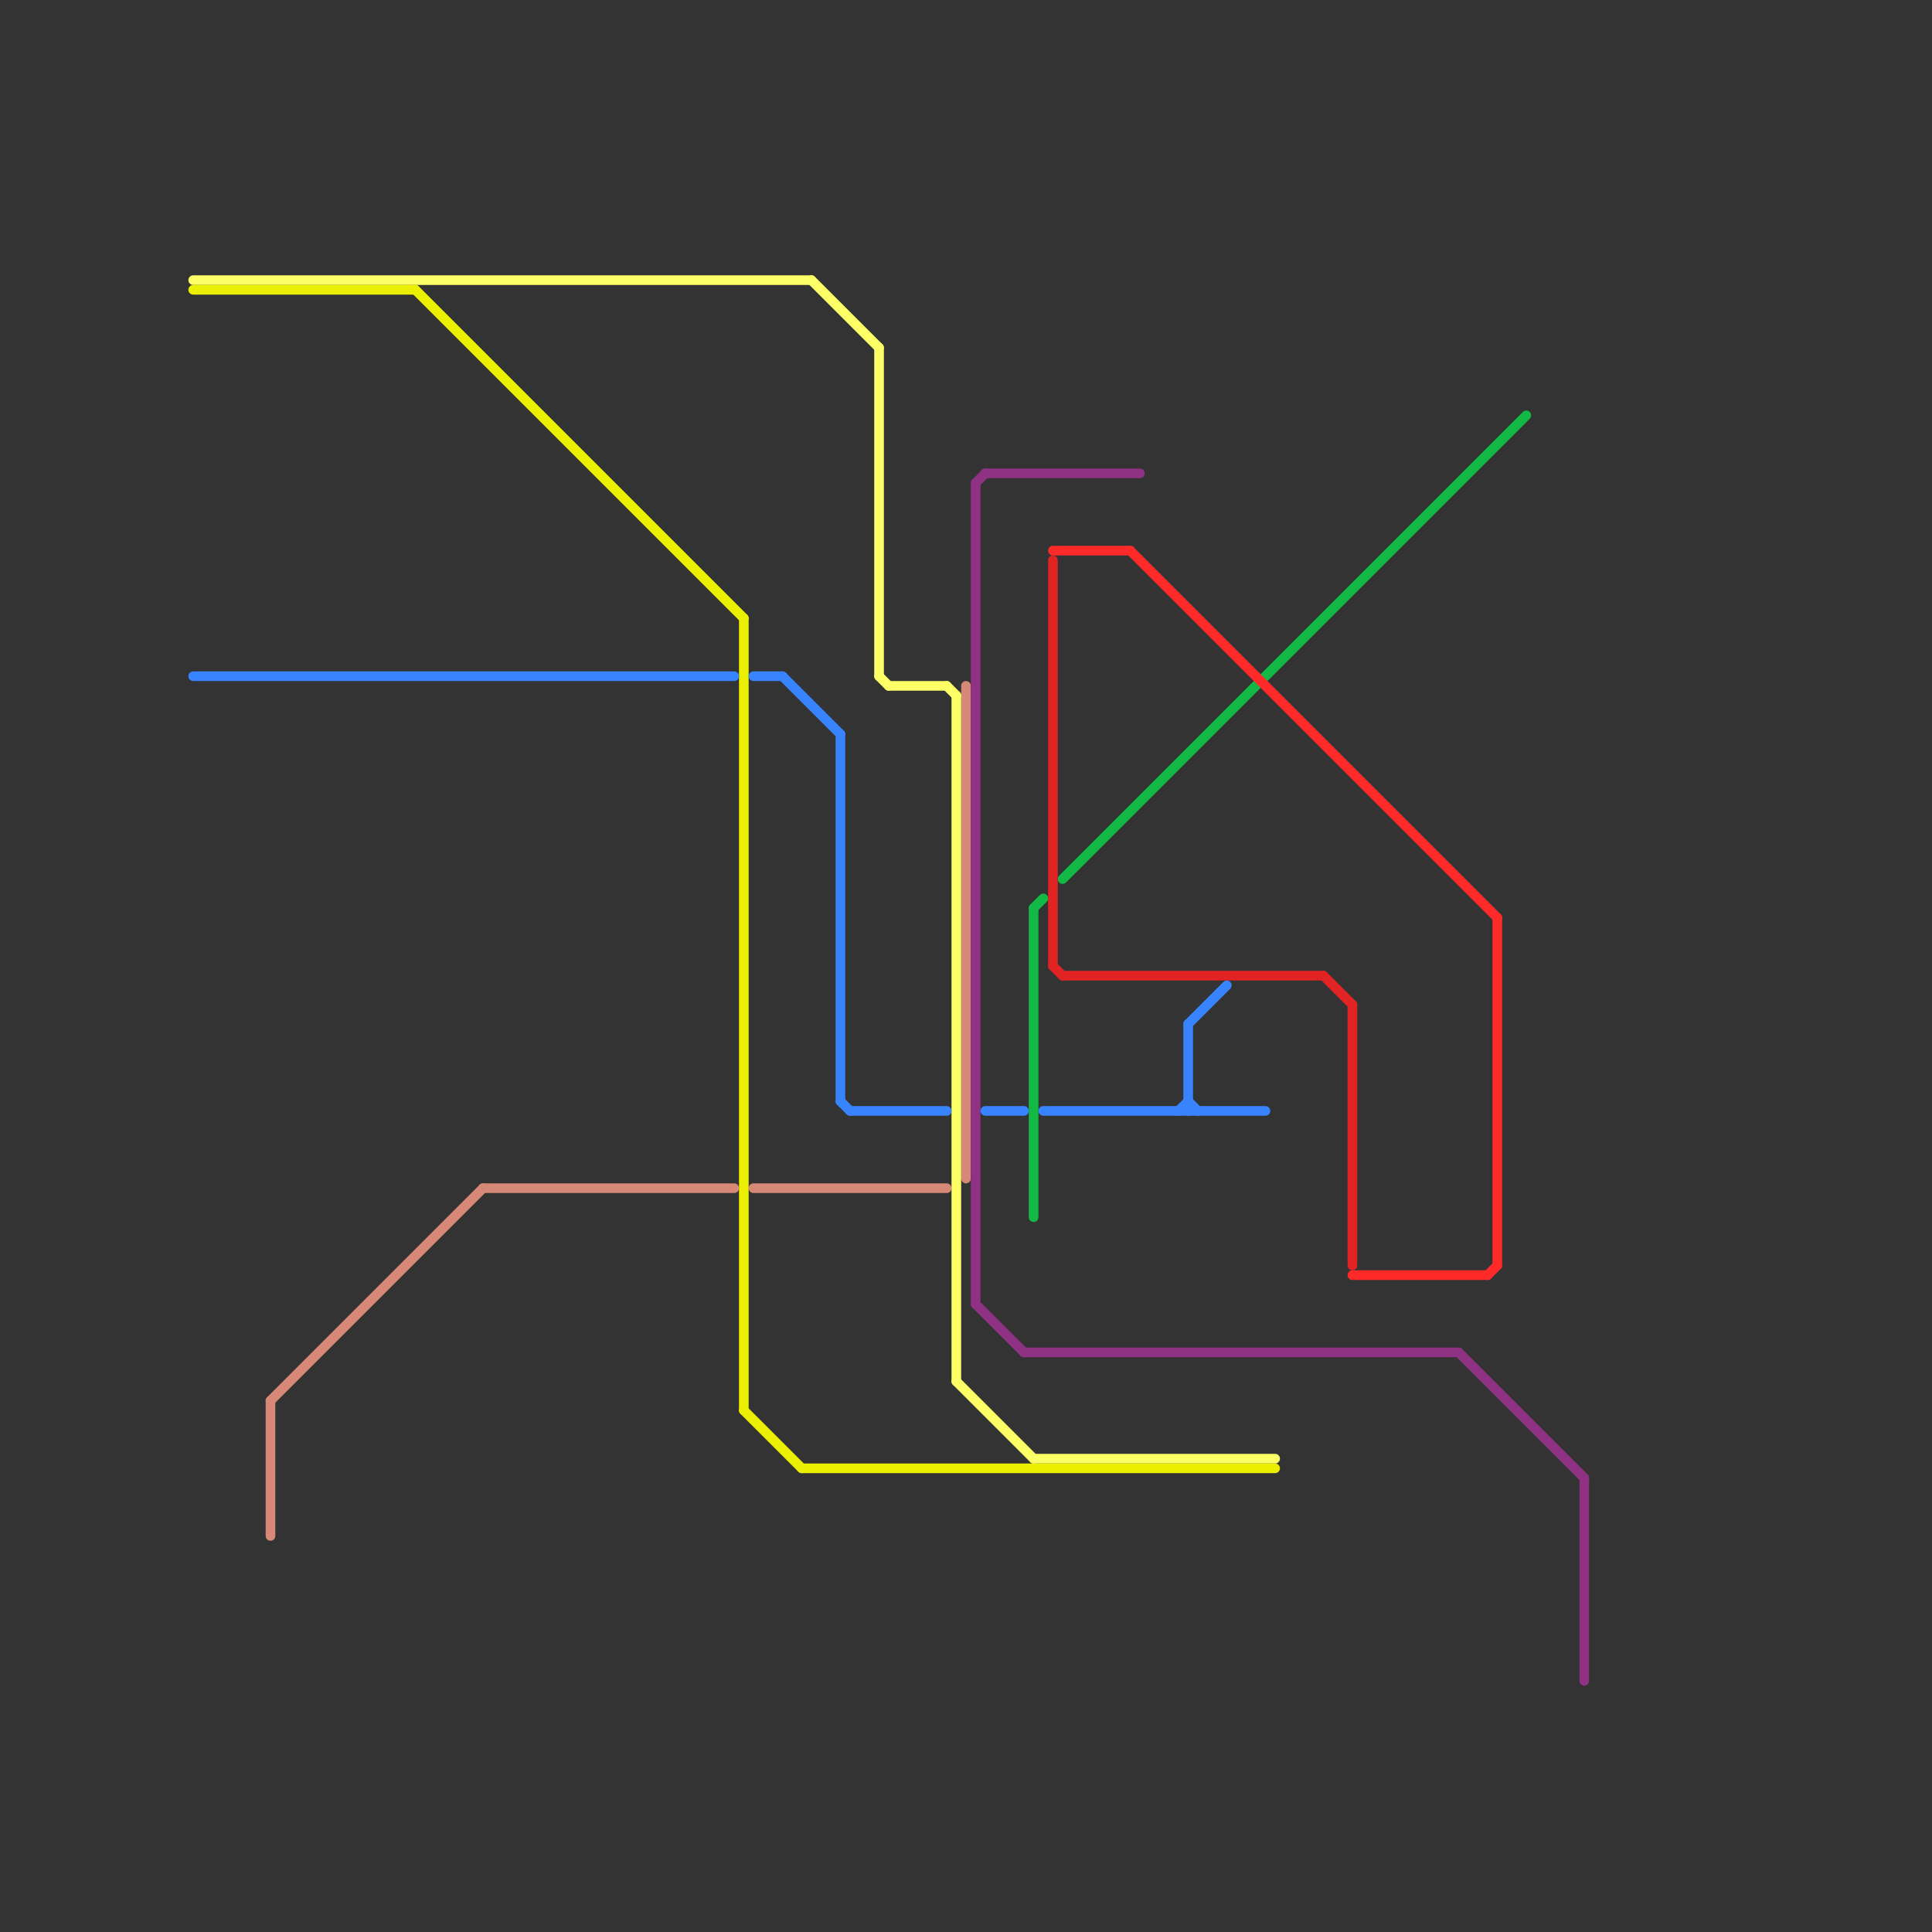 
<svg version="1.1" xmlns="http://www.w3.org/2000/svg" viewBox="0 0 200 200">
<rect x="0" y="0" width="200" height="200" fill="#333333" stroke="none"/>
<style>line { stroke-width: 1; fill: none; stroke-linecap: round; stroke-linejoin: round; } .c0 { stroke: #d58976 } .c1 { stroke: #fcff66 } .c2 { stroke: #ebef01 } .c3 { stroke: #8f3283 } .c4 { stroke: #3884ff } .c5 { stroke: #12ba45 } .c6 { stroke: #e12323 } .c7 { stroke: #fe2a2a }</style><line class="c0" x1="50" y1="123" x2="76" y2="123"/><line class="c0" x1="78" y1="123" x2="98" y2="123"/><line class="c0" x1="100" y1="71" x2="100" y2="122"/><line class="c0" x1="28" y1="145" x2="28" y2="159"/><line class="c0" x1="28" y1="145" x2="50" y2="123"/><line class="c1" x1="107" y1="151" x2="132" y2="151"/><line class="c1" x1="91" y1="70" x2="92" y2="71"/><line class="c1" x1="91" y1="36" x2="91" y2="70"/><line class="c1" x1="99" y1="72" x2="99" y2="143"/><line class="c1" x1="92" y1="71" x2="98" y2="71"/><line class="c1" x1="98" y1="71" x2="99" y2="72"/><line class="c1" x1="99" y1="143" x2="107" y2="151"/><line class="c1" x1="20" y1="29" x2="84" y2="29"/><line class="c1" x1="84" y1="29" x2="91" y2="36"/><line class="c2" x1="20" y1="30" x2="43" y2="30"/><line class="c2" x1="77" y1="64" x2="77" y2="146"/><line class="c2" x1="43" y1="30" x2="77" y2="64"/><line class="c2" x1="83" y1="152" x2="132" y2="152"/><line class="c2" x1="77" y1="146" x2="83" y2="152"/><line class="c3" x1="102" y1="49" x2="118" y2="49"/><line class="c3" x1="106" y1="140" x2="151" y2="140"/><line class="c3" x1="151" y1="140" x2="164" y2="153"/><line class="c3" x1="101" y1="50" x2="102" y2="49"/><line class="c3" x1="164" y1="153" x2="164" y2="174"/><line class="c3" x1="101" y1="50" x2="101" y2="135"/><line class="c3" x1="101" y1="135" x2="106" y2="140"/><line class="c4" x1="81" y1="70" x2="87" y2="76"/><line class="c4" x1="108" y1="115" x2="131" y2="115"/><line class="c4" x1="122" y1="115" x2="123" y2="114"/><line class="c4" x1="123" y1="114" x2="124" y2="115"/><line class="c4" x1="102" y1="115" x2="106" y2="115"/><line class="c4" x1="87" y1="114" x2="88" y2="115"/><line class="c4" x1="87" y1="76" x2="87" y2="114"/><line class="c4" x1="123" y1="106" x2="123" y2="115"/><line class="c4" x1="123" y1="106" x2="127" y2="102"/><line class="c4" x1="88" y1="115" x2="98" y2="115"/><line class="c4" x1="78" y1="70" x2="81" y2="70"/><line class="c4" x1="20" y1="70" x2="76" y2="70"/><line class="c5" x1="107" y1="94" x2="108" y2="93"/><line class="c5" x1="110" y1="91" x2="158" y2="43"/><line class="c5" x1="107" y1="94" x2="107" y2="126"/><line class="c6" x1="137" y1="101" x2="140" y2="104"/><line class="c6" x1="110" y1="101" x2="137" y2="101"/><line class="c6" x1="140" y1="104" x2="140" y2="131"/><line class="c6" x1="109" y1="100" x2="110" y2="101"/><line class="c6" x1="109" y1="58" x2="109" y2="100"/><line class="c7" x1="155" y1="95" x2="155" y2="131"/><line class="c7" x1="109" y1="57" x2="117" y2="57"/><line class="c7" x1="117" y1="57" x2="155" y2="95"/><line class="c7" x1="140" y1="132" x2="154" y2="132"/><line class="c7" x1="154" y1="132" x2="155" y2="131"/>
</svg>
